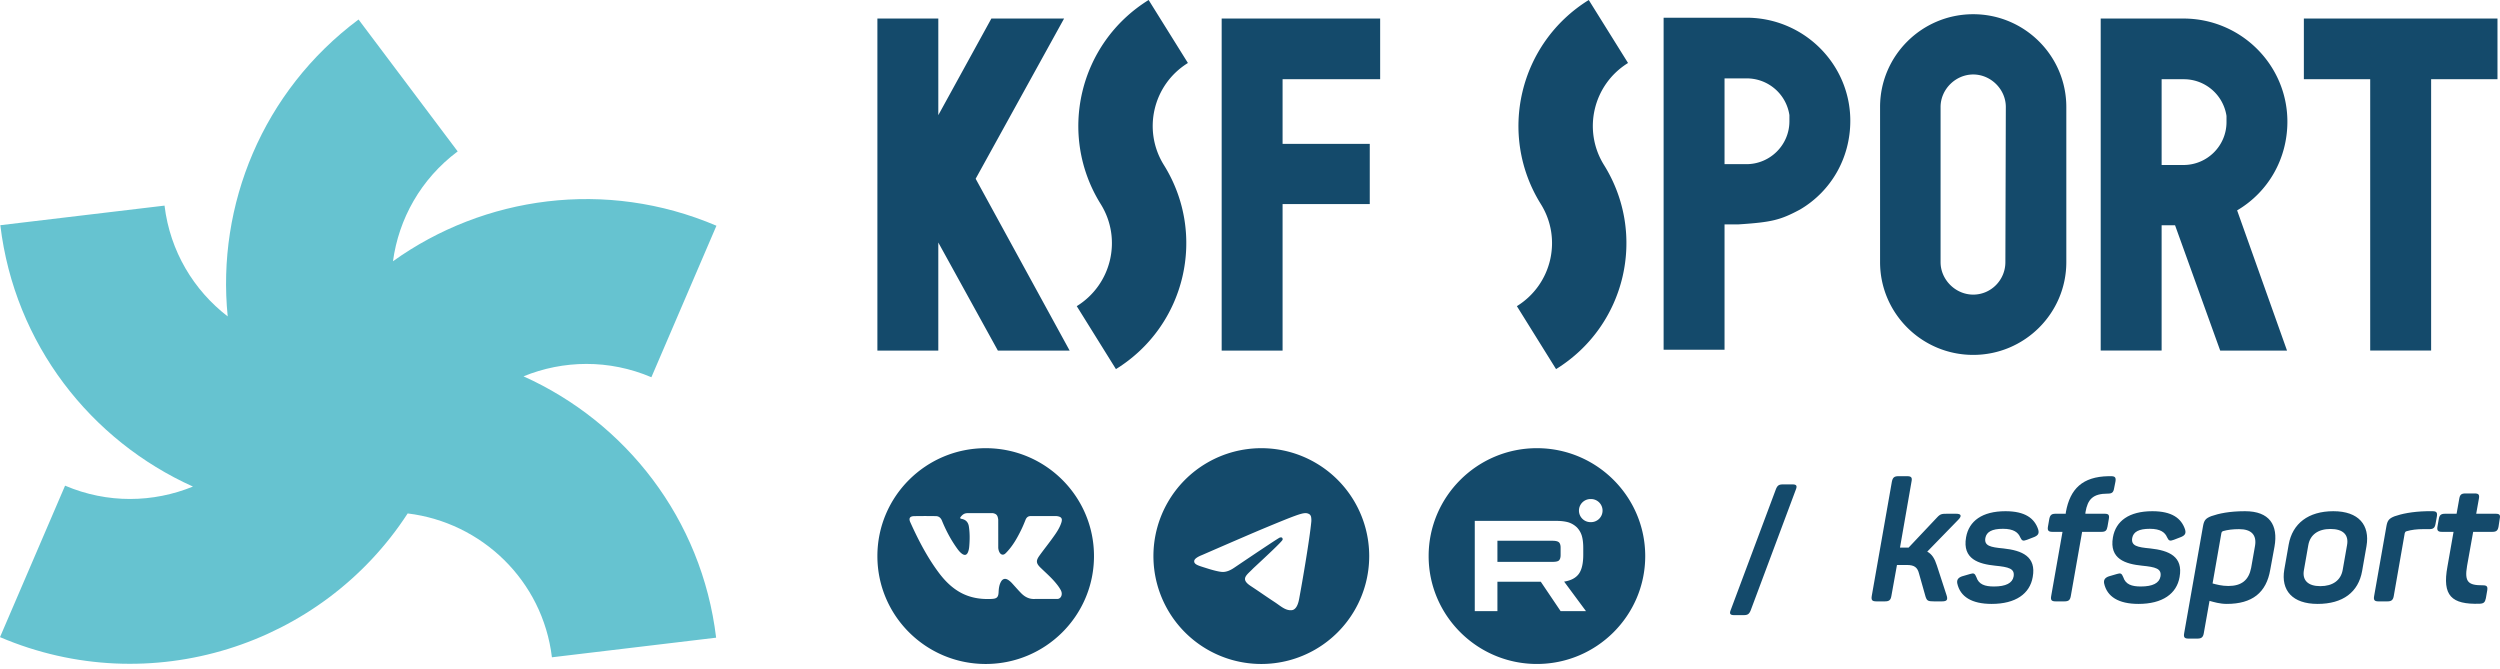 <?xml version="1.0" encoding="UTF-8"?> <svg xmlns="http://www.w3.org/2000/svg" width="400" height="107" fill="none"><path fill="#66C3D0" fill-rule="evenodd" d="M83.763 60.213c6.335-2.59 13.665-2.752 20.459.145l10.409-24.241c-17.683-7.54-37.2-4.74-51.755 5.684.916-6.76 4.44-13.164 10.353-17.575L57.366 3.12C41.97 14.609 34.649 32.85 36.432 50.625c-5.42-4.172-9.229-10.415-10.107-17.727L.051 36.032c2.288 19.03 14.48 34.47 30.821 41.818-6.336 2.589-13.665 2.753-20.461-.144L0 101.942c24.052 10.26 51.484 1.379 65.227-19.792 11.825 1.427 21.6 10.708 23.08 23.017l26.274-3.138c-2.286-19.028-14.479-34.468-30.819-41.816z" clip-rule="evenodd"></path><path fill="#144A6B" fill-rule="evenodd" d="M228.582 88.97c0-9.516 7.773-17.261 17.324-17.261 9.556 0 17.33 7.745 17.33 17.262 0 9.52-7.774 17.264-17.33 17.264-9.551 0-17.324-7.744-17.324-17.264m51.528 8.69 7.25-19.395c.193-.515.084-.76-.543-.76h-1.551c-.627 0-.873.163-1.119.76l-7.253 19.395c-.192.515-.083.76.571.76h1.526c.627 0 .873-.162 1.119-.76M157.711 71.71c-9.569 0-17.329 7.729-17.329 17.265 0 9.533 7.76 17.261 17.329 17.261s17.327-7.728 17.327-17.261c0-9.536-7.758-17.265-17.327-17.265m8.789 19.13c.808.786 1.661 1.526 2.386 2.392.321.385.625.782.856 1.228.329.635.031 1.334-.54 1.371l-3.551-.001c-.916.075-1.646-.292-2.26-.915-.492-.5-.948-1.031-1.419-1.546a3.4 3.4 0 0 0-.639-.567c-.486-.313-.906-.217-1.183.287-.282.512-.346 1.08-.374 1.651-.038.833-.291 1.052-1.13 1.09-1.795.084-3.499-.187-5.081-1.088-1.394-.796-2.476-1.918-3.418-3.19-1.833-2.474-3.237-5.194-4.498-7.99-.285-.63-.077-.967.62-.98a100 100 0 0 1 3.476-.002c.471.008.782.276.965.72.626 1.535 1.393 2.995 2.354 4.35.257.36.519.72.891.975.411.28.725.186.919-.27.123-.29.177-.602.204-.912.092-1.067.105-2.133-.057-3.197-.099-.665-.474-1.094-1.138-1.22-.34-.064-.289-.19-.125-.384.285-.332.554-.54 1.087-.54h4.014c.633.125.773.408.859 1.041l.003 4.441c-.007.246.122.972.566 1.134.355.116.589-.167.803-.39.96-1.016 1.645-2.217 2.257-3.461.274-.546.506-1.114.734-1.68.167-.422.43-.63.906-.62l3.862.003c.115 0 .229.002.341.021.65.11.829.39.629 1.022-.318.995-.934 1.822-1.537 2.654-.643.887-1.332 1.744-1.971 2.638-.587.816-.539 1.226.189 1.936zm52.574-1.866a17.263 17.263 0 1 1-34.526-.001 17.263 17.263 0 0 1 34.526 0m-16.646-4.52q-2.519 1.05-10.068 4.338-1.226.486-1.284.954c-.065.525.594.731 1.488 1.014l.379.119c.88.288 2.067.622 2.682.635.561.012 1.184-.216 1.873-.692q7.054-4.76 7.28-4.811c.109-.026.261-.056.359.034.102.089.091.26.081.303-.065.28-2.649 2.68-3.984 3.922-.416.388-.713.663-.772.725q-.2.204-.406.402c-.821.789-1.433 1.38.032 2.347.705.467 1.271.848 1.834 1.233.613.419 1.225.835 2.02 1.358.201.129.394.27.583.403.714.51 1.359.966 2.151.893.462-.043.939-.475 1.181-1.77.571-3.057 1.696-9.68 1.954-12.41a3 3 0 0 0-.027-.68.73.73 0 0 0-.246-.468 1.13 1.13 0 0 0-.67-.2c-.647.01-1.646.357-6.44 2.352m46.552-1.114h-13.017v14.438h3.624V93.08h6.941l3.169 4.698h4.058l-3.494-4.719q1.628-.26 2.343-1.234c.478-.649.717-1.688.717-3.074v-1.082c0-.822-.088-1.472-.239-1.97a3.3 3.3 0 0 0-.782-1.32 3.5 3.5 0 0 0-1.345-.802c-.52-.15-1.172-.237-1.975-.237m-9.393 6.558h8.808c.499 0 .847-.064 1.021-.216.172-.15.281-.433.281-.865v-1.213c0-.411-.109-.694-.281-.844-.174-.151-.522-.238-1.021-.238h-8.808zm14.899-6.355a1.849 1.849 0 1 0 0-3.695 1.85 1.85 0 0 0-1.853 1.849 1.85 1.85 0 0 0 1.853 1.846M186.222 26.403c-3.465-5.567-1.739-12.875 3.844-16.325L183.782 0c-11.162 6.91-14.604 21.535-7.662 32.661 3.462 5.556 1.744 12.87-3.839 16.324l6.269 10.072c11.177-6.91 14.61-21.527 7.671-32.656zM195.467 56.091h9.746V32.652h13.949v-9.636h-13.949V12.675h15.612V2.966h-25.358zM156.105 28.6l15.039 27.495H159.66l-9.531-17.293v17.293h-9.746V2.963h9.746v15.462l8.492-15.462h11.634zM256.641 26.403c-3.464-5.567-1.738-12.875 3.844-16.325L254.202 0c-11.162 6.91-14.604 21.535-7.663 32.661 3.462 5.556 1.744 12.87-3.838 16.324l6.269 10.072c11.176-6.91 14.61-21.527 7.671-32.656zM368.618 12.672h10.614V56.09h9.748V12.672h10.617V2.964h-30.979zM330.611 17.12v24.82c0 8.183-6.683 14.843-14.897 14.843-8.226 0-14.903-6.66-14.903-14.844V17.12c0-8.19 6.677-14.845 14.903-14.845 8.214 0 14.897 6.655 14.897 14.846m-20.12 24.82c0 2.814 2.39 5.197 5.223 5.197 2.841 0 5.146-2.326 5.146-5.197l.071-24.827c0-2.818-2.39-5.197-5.217-5.197-2.833 0-5.223 2.38-5.223 5.204zM357.939 33.66l7.984 22.432h-10.691l-7.223-20.051h-2.149v20.05h-9.748V2.967h13.242c9.168 0 16.629 7.4 16.629 16.499 0 5.932-3.051 11.258-8.044 14.195m-8.519-20.984h-3.56v13.723h3.494c3.804 0 6.887-3.075 6.887-6.862v-.98a6.9 6.9 0 0 0-6.821-5.881M288.004 33.526c-3.151 1.683-4.505 2.032-9.929 2.381h-2.149V55.96h-9.748V2.833h13.242c9.168 0 16.629 7.4 16.629 16.498 0 5.933-3.051 11.26-8.045 14.195m-8.518-20.984h-3.56v13.724h3.494c3.804 0 6.887-3.076 6.887-6.862v-.98a6.9 6.9 0 0 0-6.821-5.882" clip-rule="evenodd"></path><path fill="#144A6B" d="M311.444 95.218c.244.73.081 1.001-.704 1.001h-1.326c-.947 0-1.11-.108-1.326-.758l-1.056-3.735c-.243-.947-.757-1.326-1.894-1.326h-1.624l-.893 4.953c-.109.65-.352.866-1.029.866h-1.38c-.677 0-.839-.216-.731-.866l3.221-18.296c.135-.65.379-.867 1.055-.867h1.381c.676 0 .839.217.704.867l-1.841 10.555h1.38l4.52-4.79c.569-.623.812-.623 1.733-.623h1.353c.812 0 .947.352.325.974l-4.953 5.089c.757.406 1.19 1.11 1.542 2.22zM314.573 85.961c.46-2.598 2.571-4.168 6.306-4.168 3.14 0 4.629 1.137 5.224 2.896.189.623.027.947-.595 1.218l-1.191.46c-.65.244-.812.162-1.083-.406-.325-.758-1.029-1.353-2.761-1.353-1.759 0-2.625.487-2.815 1.461-.216 1.272.812 1.489 2.869 1.678 3.032.325 5.305 1.3 4.71 4.575-.46 2.68-2.734 4.303-6.577 4.303-3.194 0-5.034-1.164-5.494-3.275-.109-.568.135-.92.757-1.137l1.3-.379c.595-.189.757-.08 1.001.515.379 1.163 1.353 1.488 2.815 1.488 1.894 0 2.95-.541 3.139-1.597.217-1.272-.784-1.515-2.95-1.732-2.598-.27-5.278-1.028-4.655-4.547M337.768 76.19c.649 0 .812.217.703.867l-.216 1.082c-.108.65-.352.84-1.002.84-2.408 0-3.22.92-3.572 2.95l-.027.27h3.085c.623 0 .785.19.677.812l-.217 1.245c-.108.623-.325.839-.947.839h-3.113l-1.813 10.285c-.108.623-.352.84-1.001.84h-1.435c-.649 0-.812-.218-.704-.84L330 85.095h-1.624c-.623 0-.812-.216-.704-.839l.217-1.245c.135-.623.379-.812 1.001-.812h1.624l.027-.27c.677-3.736 2.68-5.657 6.794-5.739zM338.07 85.961c.461-2.598 2.572-4.168 6.307-4.168 3.139 0 4.628 1.137 5.223 2.896.19.623.028.947-.595 1.218l-1.191.46c-.649.244-.812.162-1.083-.406-.324-.758-1.028-1.353-2.76-1.353-1.76 0-2.626.487-2.815 1.461-.217 1.272.812 1.489 2.869 1.678 3.031.325 5.305 1.3 4.709 4.575-.46 2.68-2.733 4.303-6.577 4.303-3.193 0-5.034-1.164-5.494-3.275-.108-.568.135-.92.758-1.137l1.299-.379c.595-.189.758-.08 1.001.515.379 1.163 1.354 1.488 2.815 1.488 1.895 0 2.95-.541 3.14-1.597.216-1.272-.785-1.515-2.95-1.732-2.599-.27-5.278-1.028-4.656-4.547M353.821 82.578c1.164-.406 2.842-.785 5.387-.785 3.897 0 5.331 2.192 4.709 5.684l-.677 3.68c-.622 3.655-2.869 5.468-6.956 5.468-1.109 0-2.084-.298-2.76-.487l-.921 5.196c-.108.623-.378.84-1.001.84h-1.461c-.623 0-.785-.217-.677-.84l3.031-17.213c.163-.866.406-1.191 1.326-1.543m6.983 4.763c.298-1.759-.595-2.679-2.544-2.679-1.028 0-1.813.108-2.517.298-.243.08-.271.162-.325.352l-1.407 8.038c.595.163 1.489.406 2.517.406 2.138 0 3.275-.947 3.654-2.896zM366.191 87.125c.595-3.356 3.14-5.332 7.145-5.332 4.06 0 5.874 2.22 5.305 5.576l-.704 4.005c-.595 3.357-3.058 5.251-7.118 5.251-4.006 0-5.9-2.138-5.332-5.494zm9.338.081c.297-1.65-.65-2.571-2.653-2.571-1.976 0-3.248.92-3.545 2.571l-.704 4.006c-.298 1.624.649 2.571 2.625 2.571 2.003 0 3.275-.947 3.573-2.571zM388.303 81.793h.893c.622 0 .812.19.704.84l-.217 1.19c-.108.623-.352.839-.974.839h-.975c-1.055 0-1.894.108-2.652.325-.244.054-.271.19-.325.325l-1.759 10.068c-.108.623-.379.84-1.002.84h-1.461c-.623 0-.785-.218-.677-.84l1.976-11.232c.162-.866.406-1.191 1.299-1.543 1.083-.379 2.761-.758 5.17-.812M395.95 78.951c.622 0 .785.19.677.812l-.434 2.436h3.113c.623 0 .785.19.65.812l-.19 1.245c-.108.623-.352.839-.974.839h-3.086l-.974 5.44c-.46 2.653.244 3.113 2.517 3.113.65 0 .812.19.704.839l-.217 1.245c-.135.65-.352.839-1.001.866-4.493.135-6.009-1.272-5.143-5.954l.975-5.549h-1.868c-.622 0-.812-.216-.704-.839l.217-1.245c.108-.623.379-.812 1.001-.812h1.841l.433-2.436c.108-.622.352-.812.974-.812z"></path></svg> 